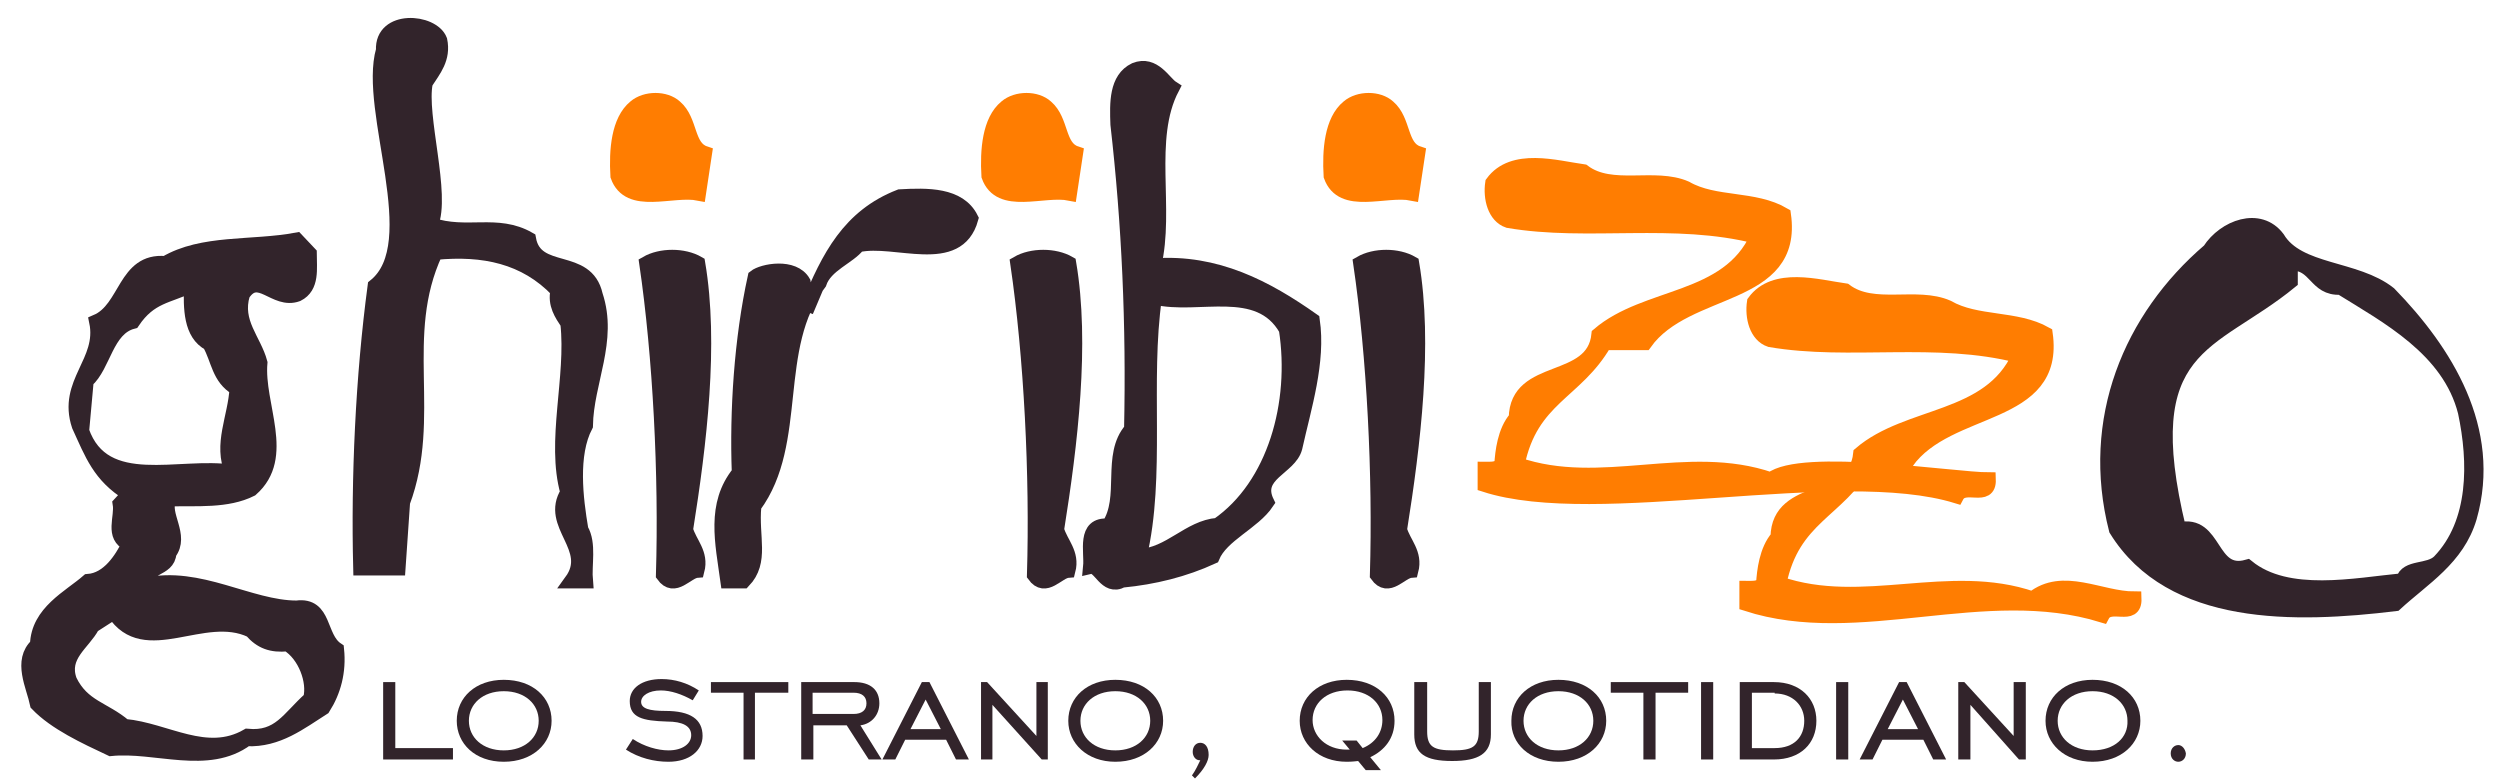 <?xml version="1.0" encoding="UTF-8"?> <!-- Generator: Adobe Illustrator 25.4.1, SVG Export Plug-In . SVG Version: 6.00 Build 0) --> <svg xmlns="http://www.w3.org/2000/svg" xmlns:xlink="http://www.w3.org/1999/xlink" version="1.1" id="Livello_1" x="0px" y="0px" viewBox="0 0 329.5 102.9" style="enable-background:new 0 0 329.5 102.9;" xml:space="preserve"> <style type="text/css"> .st0{fill:#32242B;} .st1{fill-rule:evenodd;clip-rule:evenodd;fill:#32242B;} .st2{fill:none;stroke:#32242B;stroke-width:1.898;stroke-miterlimit:3.864;} .st3{fill:#FF7D01;} .st4{fill:none;stroke:#FF7D01;stroke-width:1.898;stroke-miterlimit:3.864;} </style> <polygon class="st0" points="50.5,100.1 59.7,100.1 59.7,98.6 52.1,98.6 52.1,89.9 50.5,89.9 50.5,100.1 "></polygon> <path class="st1" d="M66.4,100.4c3.8,0,6.3-2.4,6.3-5.4c0-3.1-2.5-5.4-6.3-5.4c-3.7,0-6.2,2.3-6.2,5.4 C60.2,98,62.6,100.4,66.4,100.4L66.4,100.4z M66.4,98.9c-2.8,0-4.6-1.7-4.6-3.9s1.8-3.9,4.6-3.9c2.8,0,4.6,1.7,4.6,3.9 C71,97.2,69.2,98.9,66.4,98.9L66.4,98.9z"></path> <path class="st0" d="M82.5,98.8c1.7,1.1,3.7,1.6,5.6,1.6c2.8,0,4.5-1.5,4.5-3.4c0-2.2-1.6-3.3-4.9-3.3c-2.1,0-3.2-0.3-3.2-1.2 c0-0.8,1-1.5,2.6-1.5c1.3,0,2.8,0.5,4.2,1.3l0.8-1.3c-1.5-1-3.2-1.5-4.9-1.5c-2.6,0-4.2,1.2-4.2,2.9c0,2.2,1.7,2.6,4.9,2.7 c2.1,0,3.2,0.6,3.2,1.8c0,1.1-1.1,2-3,2c-1.4,0-3.2-0.5-4.7-1.5L82.5,98.8L82.5,98.8z"></path> <polygon class="st0" points="98,100.1 99.5,100.1 99.5,91.3 103.9,91.3 103.9,89.9 93.7,89.9 93.7,91.3 98,91.3 98,100.1 "></polygon> <path class="st1" d="M107.1,95.6h4.5l2.9,4.5h1.7l-2.8-4.5c1.5-0.2,2.5-1.4,2.5-2.9c0-1.8-1.2-2.8-3.3-2.8h-7v10.2h1.6V95.6 L107.1,95.6z M107.1,94.1v-2.8h5.4c1.1,0,1.7,0.5,1.7,1.4c0,0.9-0.6,1.4-1.7,1.4H107.1L107.1,94.1z"></path> <path class="st1" d="M116.3,100.1h1.7l1.3-2.6h5.4l1.3,2.6h1.7l-5.2-10.2h-1L116.3,100.1L116.3,100.1z M120,96.1l2-3.9l2,3.9H120 L120,96.1z"></path> <polygon class="st0" points="129.3,100.1 130.8,100.1 130.8,92.9 137.3,100.1 138.1,100.1 138.1,89.9 136.6,89.9 136.6,97 130.1,89.9 129.3,89.9 129.3,100.1 "></polygon> <path class="st1" d="M147,100.4c3.8,0,6.3-2.4,6.3-5.4c0-3.1-2.5-5.4-6.3-5.4c-3.7,0-6.2,2.3-6.2,5.4 C140.8,98,143.3,100.4,147,100.4L147,100.4z M147,98.9c-2.8,0-4.6-1.7-4.6-3.9s1.8-3.9,4.6-3.9c2.8,0,4.6,1.7,4.6,3.9 C151.6,97.2,149.8,98.9,147,98.9L147,98.9z"></path> <path class="st0" d="M157.1,102.2l0.4,0.4c1.2-1.2,1.8-2.3,1.8-3.1c0-1.1-0.5-1.6-1.1-1.6c-0.6,0-1,0.5-1,1.2c0,0.6,0.4,1.1,0.9,1.1 c0,0,0.1,0,0.1,0C157.9,100.8,157.6,101.5,157.1,102.2L157.1,102.2z"></path> <path class="st1" d="M180.6,99.8c1.9-0.9,3.2-2.5,3.2-4.8c0-3.1-2.5-5.4-6.3-5.4c-3.7,0-6.2,2.3-6.2,5.4c0,3,2.5,5.4,6.2,5.4 c0.2,0,0.7,0,1.5-0.1l1,1.2h2L180.6,99.8L180.6,99.8z M179.6,98.6l-0.8-1h-1.9l1,1.2c-0.1,0-0.3,0-0.4,0c-2.7,0-4.5-1.8-4.5-3.9 c0-2.2,1.8-3.9,4.6-3.9c2.8,0,4.6,1.7,4.6,3.9C182.2,96.5,181.3,97.9,179.6,98.6L179.6,98.6z"></path> <path class="st0" d="M186.4,89.9v6.9c0,2.5,1.4,3.5,5,3.5c3.5,0,5.1-1,5.1-3.5v-6.9h-1.6v6.5c0,2-0.8,2.5-3.4,2.5s-3.4-0.5-3.4-2.5 v-6.5H186.4L186.4,89.9z"></path> <path class="st1" d="M205.4,100.4c3.8,0,6.3-2.4,6.3-5.4c0-3.1-2.5-5.4-6.3-5.4c-3.7,0-6.2,2.3-6.2,5.4 C199.1,98,201.6,100.4,205.4,100.4L205.4,100.4z M205.4,98.9c-2.8,0-4.6-1.7-4.6-3.9s1.8-3.9,4.6-3.9c2.8,0,4.6,1.7,4.6,3.9 C210,97.2,208.2,98.9,205.4,98.9L205.4,98.9z"></path> <polygon class="st0" points="216.6,100.1 218.2,100.1 218.2,91.3 222.5,91.3 222.5,89.9 212.3,89.9 212.3,91.3 216.6,91.3 216.6,100.1 "></polygon> <polygon class="st0" points="224.2,100.1 225.8,100.1 225.8,89.9 224.2,89.9 224.2,100.1 "></polygon> <path class="st1" d="M233.9,91.4c2.4,0,3.9,1.6,3.9,3.6c0,2.1-1.3,3.6-3.9,3.6h-3v-7.3H233.9L233.9,91.4z M233.8,89.9h-4.5v10.2h4.5 c3.5,0,5.6-2.1,5.6-5.1C239.4,92.1,237.3,89.9,233.8,89.9L233.8,89.9z"></path> <polygon class="st0" points="242,100.1 243.6,100.1 243.6,89.9 242,89.9 242,100.1 "></polygon> <path class="st1" d="M245.1,100.1h1.7l1.3-2.6h5.4l1.3,2.6h1.7l-5.2-10.2h-1L245.1,100.1L245.1,100.1z M248.8,96.1l2-3.9l2,3.9 H248.8L248.8,96.1z"></path> <polygon class="st0" points="258.1,100.1 259.7,100.1 259.7,92.9 266.1,100.1 267,100.1 267,89.9 265.4,89.9 265.4,97 258.9,89.9 258.1,89.9 258.1,100.1 "></polygon> <path class="st1" d="M275.8,100.4c3.8,0,6.3-2.4,6.3-5.4c0-3.1-2.5-5.4-6.3-5.4c-3.7,0-6.2,2.3-6.2,5.4 C269.6,98,272.1,100.4,275.8,100.4L275.8,100.4z M275.8,98.9c-2.8,0-4.6-1.7-4.6-3.9s1.8-3.9,4.6-3.9c2.8,0,4.6,1.7,4.6,3.9 C280.5,97.2,278.7,98.9,275.8,98.9L275.8,98.9z"></path> <path class="st0" d="M287.1,98.2c-0.5,0-1,0.4-1,1.1c0,0.7,0.5,1.1,1,1.1c0.5,0,1-0.4,1-1.1C288,98.7,287.6,98.2,287.1,98.2 L287.1,98.2z"></path> <path class="st1" d="M40.8,33.4l-1.7-1.8c-5.9,1.1-12.4,0.2-17.3,3.1c-5.4-0.5-5.1,6-9.1,7.7c1.1,5.3-4.2,8-2.3,13.7 c1.7,3.7,2.7,6.6,6.6,9l-1.2,1.3c0.3,1.8-1.1,4.3,1.2,5.3c-1,2-2.7,4.7-5.4,4.9c-2.4,2.1-6.6,4.1-6.7,8.4c-2.3,2.1-0.5,5.4,0,7.8 c2.4,2.5,6.3,4.3,9.7,5.9c5.9-0.6,12.8,2.5,17.9-1.3c4.1,0.2,7.1-2.2,10.1-4.1c1.4-2.2,2.1-4.8,1.8-7.7c-2.4-1.6-1.5-6-5.3-5.5 c-6.2,0-12.9-4.6-19.9-3c-0.4-2.5,3-1.9,3.1-4.2c1.8-2.3-1-5.1,0-7.1c3.7-0.1,7.6,0.3,10.8-1.3c4.9-4.3,0.7-11.1,1.2-16.7 c-0.8-3-3.4-5.3-2.3-9c2.1-3.2,4.2,1.1,7.2,0C41.2,37.8,40.8,35.4,40.8,33.4L40.8,33.4z M17.5,42.4c2.3-3.4,4.6-3.3,7.7-4.8 c-0.1,3-0.1,6.4,2.4,7.7c1.2,2.1,1.2,4.5,3.6,5.9C31,55,29,58.6,30.6,62.2c-6.9-1.1-16.9,2.9-19.8-5.4l0.6-6.6 C13.7,48.2,14,43.3,17.5,42.4L17.5,42.4z M15,80.7c4.1,6.3,11.8-0.6,18.1,2.4c1.3,1.5,2.7,2,4.8,1.8c2.3,1.4,3.6,4.9,3,7.2 c-2.9,2.6-4.1,5.3-8.3,4.9c-5.4,3.1-10.7-0.8-16.2-1.3c-2.7-2.3-5.5-2.5-7.2-6c-1.2-3.3,1.8-4.9,3-7.2L15,80.7L15,80.7z"></path> <path class="st2" d="M40.8,33.4l-1.7-1.8c-5.9,1.1-12.4,0.2-17.3,3.1c-5.4-0.5-5.1,6-9.1,7.7c1.1,5.3-4.2,8-2.3,13.7 c1.7,3.7,2.7,6.6,6.6,9l-1.2,1.3c0.3,1.8-1.1,4.3,1.2,5.3c-1,2-2.7,4.7-5.4,4.9c-2.4,2.1-6.6,4.1-6.7,8.4c-2.3,2.1-0.5,5.4,0,7.8 c2.4,2.5,6.3,4.3,9.7,5.9c5.9-0.6,12.8,2.5,17.9-1.3c4.1,0.2,7.1-2.2,10.1-4.1c1.4-2.2,2.1-4.8,1.8-7.7c-2.4-1.6-1.5-6-5.3-5.5 c-6.2,0-12.9-4.6-19.9-3c-0.4-2.5,3-1.9,3.1-4.2c1.8-2.3-1-5.1,0-7.1c3.7-0.1,7.6,0.3,10.8-1.3c4.9-4.3,0.7-11.1,1.2-16.7 c-0.8-3-3.4-5.3-2.3-9c2.1-3.2,4.2,1.1,7.2,0C41.2,37.8,40.8,35.4,40.8,33.4L40.8,33.4z M17.5,42.4c2.3-3.4,4.6-3.3,7.7-4.8 c-0.1,3-0.1,6.4,2.4,7.7c1.2,2.1,1.2,4.5,3.6,5.9C31,55,29,58.6,30.6,62.2c-6.9-1.1-16.9,2.9-19.8-5.4l0.6-6.6 C13.7,48.2,14,43.3,17.5,42.4L17.5,42.4z M15,80.7c4.1,6.3,11.8-0.6,18.1,2.4c1.3,1.5,2.7,2,4.8,1.8c2.3,1.4,3.6,4.9,3,7.2 c-2.9,2.6-4.1,5.3-8.3,4.9c-5.4,3.1-10.7-0.8-16.2-1.3c-2.7-2.3-5.5-2.5-7.2-6c-1.2-3.3,1.8-4.9,3-7.2L15,80.7L15,80.7z"></path> <path class="st1" d="M58,5.3c-1-2.6-7.7-3.1-7.5,1.3c-2.3,8,5.9,25.5-1.1,31.1c-1.6,12-2.2,25.3-1.9,37.2h5l0.6-8.7 c4.2-11.3-0.8-21.9,4.3-32.9c6.3-0.6,11.8,0.5,16.1,5c-0.4,1.8,0.5,3.1,1.3,4.3c0.8,7.1-1.9,15.6,0,22.3c-2.7,4.3,3.7,7.3,0.5,11.7 h1.9c-0.2-2.2,0.5-4.9-0.6-6.8c-0.7-4.1-1.4-9.9,0.6-13.7c0.1-5.8,3.3-11.2,1.3-17.2c-1.2-5.4-7.9-2.4-8.8-7.4 c-4.2-2.4-8.2-0.3-12.9-1.9c1.7-3.9-1.6-14.4-0.7-18.7C57.2,9.2,58.5,7.7,58,5.3L58,5.3z"></path> <path class="st2" d="M58,5.3c-1-2.6-7.7-3.1-7.5,1.3c-2.3,8,5.9,25.5-1.1,31.1c-1.6,12-2.2,25.3-1.9,37.2h5l0.6-8.7 c4.2-11.3-0.8-21.9,4.3-32.9c6.3-0.6,11.8,0.5,16.1,5c-0.4,1.8,0.5,3.1,1.3,4.3c0.8,7.1-1.9,15.6,0,22.3c-2.7,4.3,3.7,7.3,0.5,11.7 h1.9c-0.2-2.2,0.5-4.9-0.6-6.8c-0.7-4.1-1.4-9.9,0.6-13.7c0.1-5.8,3.3-11.2,1.3-17.2c-1.2-5.4-7.9-2.4-8.8-7.4 c-4.2-2.4-8.2-0.3-12.9-1.9c1.7-3.9-1.6-14.4-0.7-18.7C57.2,9.2,58.5,7.7,58,5.3L58,5.3z"></path> <path class="st1" d="M128,28.8c-1.6-3.2-5.8-3.1-9.4-2.9c-6.7,2.6-9.4,8-12,14.3c-1.4-0.5-0.5-1.9-0.7-3c-1.3-2.3-5.4-1.5-6.4-0.7 c-1.8,8.2-2.4,17.7-2.1,25.8c-3.4,4.2-2.2,9.2-1.5,14.3H98c2.5-2.6,1-5.8,1.4-9.9c6.2-8.4,2.1-21,8.6-29.4c0.8-2.4,3.9-3.4,5.1-5 C118,31.2,126.2,35.3,128,28.8L128,28.8z"></path> <path class="st2" d="M128,28.8c-1.6-3.2-5.8-3.1-9.4-2.9c-6.7,2.6-9.4,8-12,14.3c-1.4-0.5-0.5-1.9-0.7-3c-1.3-2.3-5.4-1.5-6.4-0.7 c-1.8,8.2-2.4,17.7-2.1,25.8c-3.4,4.2-2.2,9.2-1.5,14.3H98c2.5-2.6,1-5.8,1.4-9.9c6.2-8.4,2.1-21,8.6-29.4c0.8-2.4,3.9-3.4,5.1-5 C118,31.2,126.2,35.3,128,28.8L128,28.8z"></path> <path class="st1" d="M154.5,11.6c-1.1-0.7-2.4-3.4-4.9-2.4c-2.5,1.2-2.4,4.4-2.3,7.2c1.5,13.1,2.1,26.4,1.8,40.2 c-3,3.4-0.5,9-3,12.7c-3.3-0.3-2.2,3.4-2.4,5.4c1.3-0.3,2,3,4.2,1.8c4.2-0.4,8.2-1.4,11.9-3.1c1.2-2.9,5.4-4.5,7.2-7.2 c-1.8-3.7,3-4.5,3.7-7.2c1.2-5.4,3.1-11.3,2.3-16.8c-6.1-4.3-12.7-7.8-20.9-7.2C153.9,27.6,151,18.3,154.5,11.6L154.5,11.6z M152.2,39.2c5.7,1.4,13.7-2.1,17.3,4.2c1.5,9.7-1.5,20.6-9,25.8c-3.8,0.3-6.3,3.9-10.3,4.1C152.7,62.8,150.6,50.2,152.2,39.2 L152.2,39.2z"></path> <path class="st2" d="M154.5,11.6c-1.1-0.7-2.4-3.4-4.9-2.4c-2.5,1.2-2.4,4.4-2.3,7.2c1.5,13.1,2.1,26.4,1.8,40.2 c-3,3.4-0.5,9-3,12.7c-3.3-0.3-2.2,3.4-2.4,5.4c1.3-0.3,2,3,4.2,1.8c4.2-0.4,8.2-1.4,11.9-3.1c1.2-2.9,5.4-4.5,7.2-7.2 c-1.8-3.7,3-4.5,3.7-7.2c1.2-5.4,3.1-11.3,2.3-16.8c-6.1-4.3-12.7-7.8-20.9-7.2C153.9,27.6,151,18.3,154.5,11.6L154.5,11.6z M152.2,39.2c5.7,1.4,13.7-2.1,17.3,4.2c1.5,9.7-1.5,20.6-9,25.8c-3.8,0.3-6.3,3.9-10.3,4.1C152.7,62.8,150.6,50.2,152.2,39.2 L152.2,39.2z"></path> <path class="st3" d="M222.2,24.8c-4.1-1.8-9.8,0.6-13.5-2.2c-3.6-0.5-9.3-2.2-12,1.5c-0.3,2,0.3,4.4,2.1,5 c10.5,1.8,21.8-0.7,32.8,2.1c-3.9,8.6-14.6,7.5-20.9,12.9c-0.7,6.8-10.8,3.9-10.9,11c-1.5,1.7-1.8,4.5-1.9,6.1 c-0.5,0.7-1.4,0.6-2.2,0.6v2.1c14.8,4.8,46.6-3.3,62.2,1.5c1-1.9,4.3,0.6,4.2-2.2c-4.5,0-24.7-3.2-28.7,0c-11-3.8-22.4,1.8-33.4-2 c1.8-8.8,7.7-9.4,11.5-16h5.3c5.5-7.7,19.9-5.6,18.3-16.9C231.2,26,226,27,222.2,24.8L222.2,24.8z"></path> <path class="st4" d="M222.2,24.8c-4.1-1.8-9.8,0.6-13.5-2.2c-3.6-0.5-9.3-2.2-12,1.5c-0.3,2,0.3,4.4,2.1,5 c10.5,1.8,21.8-0.7,32.8,2.1c-3.9,8.6-14.6,7.5-20.9,12.9c-0.7,6.8-10.8,3.9-10.9,11c-1.5,1.7-1.8,4.5-1.9,6.1 c-0.5,0.7-1.4,0.6-2.2,0.6v2.1c14.8,4.8,46.6-3.3,62.2,1.5c1-1.9,4.3,0.6,4.2-2.2c-4.5,0-24.7-3.2-28.7,0c-11-3.8-22.4,1.8-33.4-2 c1.8-8.8,7.7-9.4,11.5-16h5.3c5.5-7.7,19.9-5.6,18.3-16.9C231.2,26,226,27,222.2,24.8L222.2,24.8z"></path> <path class="st3" d="M256.7,40.5c-4.1-1.8-9.8,0.6-13.5-2.2c-3.6-0.5-9.3-2.2-12,1.5c-0.3,2,0.3,4.4,2.1,5 c10.5,1.8,21.8-0.7,32.8,2.1c-3.9,8.6-14.6,7.5-20.9,12.9c-0.7,6.8-10.8,3.9-10.9,11c-1.5,1.7-1.8,4.5-1.9,6.1 c-0.5,0.7-1.4,0.6-2.2,0.6v2.1c14.8,4.8,31.3-3.3,46.9,1.5c1-1.9,4.3,0.6,4.2-2.2c-4.5,0-9.4-3.2-13.4,0c-11-3.8-22.4,1.8-33.4-2 c1.8-8.8,7.7-9.4,11.5-16h5.3c5.5-7.7,19.9-5.6,18.3-16.9C265.7,41.8,260.5,42.7,256.7,40.5L256.7,40.5z"></path> <path class="st4" d="M256.7,40.5c-4.1-1.8-9.8,0.6-13.5-2.2c-3.6-0.5-9.3-2.2-12,1.5c-0.3,2,0.3,4.4,2.1,5 c10.5,1.8,21.8-0.7,32.8,2.1c-3.9,8.6-14.6,7.5-20.9,12.9c-0.7,6.8-10.8,3.9-10.9,11c-1.5,1.7-1.8,4.5-1.9,6.1 c-0.5,0.7-1.4,0.6-2.2,0.6v2.1c14.8,4.8,31.3-3.3,46.9,1.5c1-1.9,4.3,0.6,4.2-2.2c-4.5,0-9.4-3.2-13.4,0c-11-3.8-22.4,1.8-33.4-2 c1.8-8.8,7.7-9.4,11.5-16h5.3c5.5-7.7,19.9-5.6,18.3-16.9C265.7,41.8,260.5,42.7,256.7,40.5L256.7,40.5z"></path> <path class="st1" d="M300.2,31.4c-2.4-3.2-7-1.5-9,1.6c-10.4,8.9-16,22.3-12.3,36.8c7.3,11.8,23.6,11.4,36.8,9.8 c3.7-3.4,8.2-6,9.8-11.4c3.3-11.6-3.2-21.9-10.6-29.5C310.5,35.2,302.9,35.9,300.2,31.4L300.2,31.4z M301.9,34.7 c3.4-0.1,3.2,3.4,6.6,3.2c6.1,3.8,14.3,8.1,16.4,16.4c1.4,6.6,1.5,14.6-3.4,19.7c-1.4,1.4-4.3,0.6-4.8,2.5 c-6.3,0.6-15.2,2.5-20.5-1.8c-5,1.4-4.1-6.1-9-4.9c-6-24.7,4.2-24.1,14.7-32.7V34.7L301.9,34.7z"></path> <path class="st2" d="M300.2,31.4c-2.4-3.2-7-1.5-9,1.6c-10.4,8.9-16,22.3-12.3,36.8c7.3,11.8,23.6,11.4,36.8,9.8 c3.7-3.4,8.2-6,9.8-11.4c3.3-11.6-3.2-21.9-10.6-29.5C310.5,35.2,302.9,35.9,300.2,31.4L300.2,31.4z M301.9,34.7 c3.4-0.1,3.2,3.4,6.6,3.2c6.1,3.8,14.3,8.1,16.4,16.4c1.4,6.6,1.5,14.6-3.4,19.7c-1.4,1.4-4.3,0.6-4.8,2.5 c-6.3,0.6-15.2,2.5-20.5-1.8c-5,1.4-4.1-6.1-9-4.9c-6-24.7,4.2-24.1,14.7-32.7V34.7L301.9,34.7z"></path> <path class="st3" d="M92.9,20.2c-2.4-0.8-1.8-4.3-3.9-6.1c-1.3-1.2-3.9-1.2-5.3,0c-2.2,1.8-2.5,5.7-2.3,9.1 c1.5,4.2,7.2,1.6,10.7,2.3L92.9,20.2L92.9,20.2z"></path> <path class="st4" d="M92.9,20.2c-2.4-0.8-1.8-4.3-3.9-6.1c-1.3-1.2-3.9-1.2-5.3,0c-2.2,1.8-2.5,5.7-2.3,9.1 c1.5,4.2,7.2,1.6,10.7,2.3L92.9,20.2L92.9,20.2z"></path> <path class="st0" d="M186.1,34.7c-1.9-1.1-4.9-1.1-6.8,0c1.8,12.3,2.6,27.9,2.2,41.1c1.5,2.1,3.1-0.5,4.5-0.6c0.6-2.3-1-3.6-1.5-5.4 C186.3,58.5,187.9,45.3,186.1,34.7L186.1,34.7z"></path> <path class="st2" d="M186.1,34.7c-1.9-1.1-4.9-1.1-6.8,0c1.8,12.3,2.6,27.9,2.2,41.1c1.5,2.1,3.1-0.5,4.5-0.6c0.6-2.3-1-3.6-1.5-5.4 C186.3,58.5,187.9,45.3,186.1,34.7L186.1,34.7z"></path> <path class="st3" d="M186.9,20.2c-2.4-0.8-1.8-4.3-3.9-6.1c-1.3-1.2-3.9-1.2-5.3,0c-2.2,1.8-2.5,5.7-2.3,9.1 c1.5,4.2,7.2,1.6,10.7,2.3L186.9,20.2L186.9,20.2z"></path> <path class="st4" d="M186.9,20.2c-2.4-0.8-1.8-4.3-3.9-6.1c-1.3-1.2-3.9-1.2-5.3,0c-2.2,1.8-2.5,5.7-2.3,9.1 c1.5,4.2,7.2,1.6,10.7,2.3L186.9,20.2L186.9,20.2z"></path> <path class="st0" d="M140.9,34.7c-1.9-1.1-4.9-1.1-6.8,0c1.8,12.3,2.6,27.9,2.2,41.1c1.5,2.1,3.1-0.5,4.5-0.6c0.6-2.3-1-3.6-1.5-5.4 C141.1,58.5,142.7,45.3,140.9,34.7L140.9,34.7z"></path> <path class="st2" d="M140.9,34.7c-1.9-1.1-4.9-1.1-6.8,0c1.8,12.3,2.6,27.9,2.2,41.1c1.5,2.1,3.1-0.5,4.5-0.6c0.6-2.3-1-3.6-1.5-5.4 C141.1,58.5,142.7,45.3,140.9,34.7L140.9,34.7z"></path> <path class="st3" d="M141.8,20.2c-2.4-0.8-1.8-4.3-3.9-6.1c-1.3-1.2-3.9-1.2-5.3,0c-2.2,1.8-2.5,5.7-2.3,9.1 c1.5,4.2,7.2,1.6,10.7,2.3L141.8,20.2L141.8,20.2z"></path> <path class="st4" d="M141.8,20.2c-2.4-0.8-1.8-4.3-3.9-6.1c-1.3-1.2-3.9-1.2-5.3,0c-2.2,1.8-2.5,5.7-2.3,9.1 c1.5,4.2,7.2,1.6,10.7,2.3L141.8,20.2L141.8,20.2z"></path> <path class="st0" d="M92,34.7c-1.9-1.1-4.9-1.1-6.8,0c1.8,12.3,2.6,27.9,2.2,41.1c1.5,2.1,3.1-0.5,4.5-0.6c0.6-2.3-1-3.6-1.5-5.4 C92.2,58.5,93.8,45.3,92,34.7L92,34.7z"></path> <path class="st2" d="M92,34.7c-1.9-1.1-4.9-1.1-6.8,0c1.8,12.3,2.6,27.9,2.2,41.1c1.5,2.1,3.1-0.5,4.5-0.6c0.6-2.3-1-3.6-1.5-5.4 C92.2,58.5,93.8,45.3,92,34.7L92,34.7z"></path> </svg> 